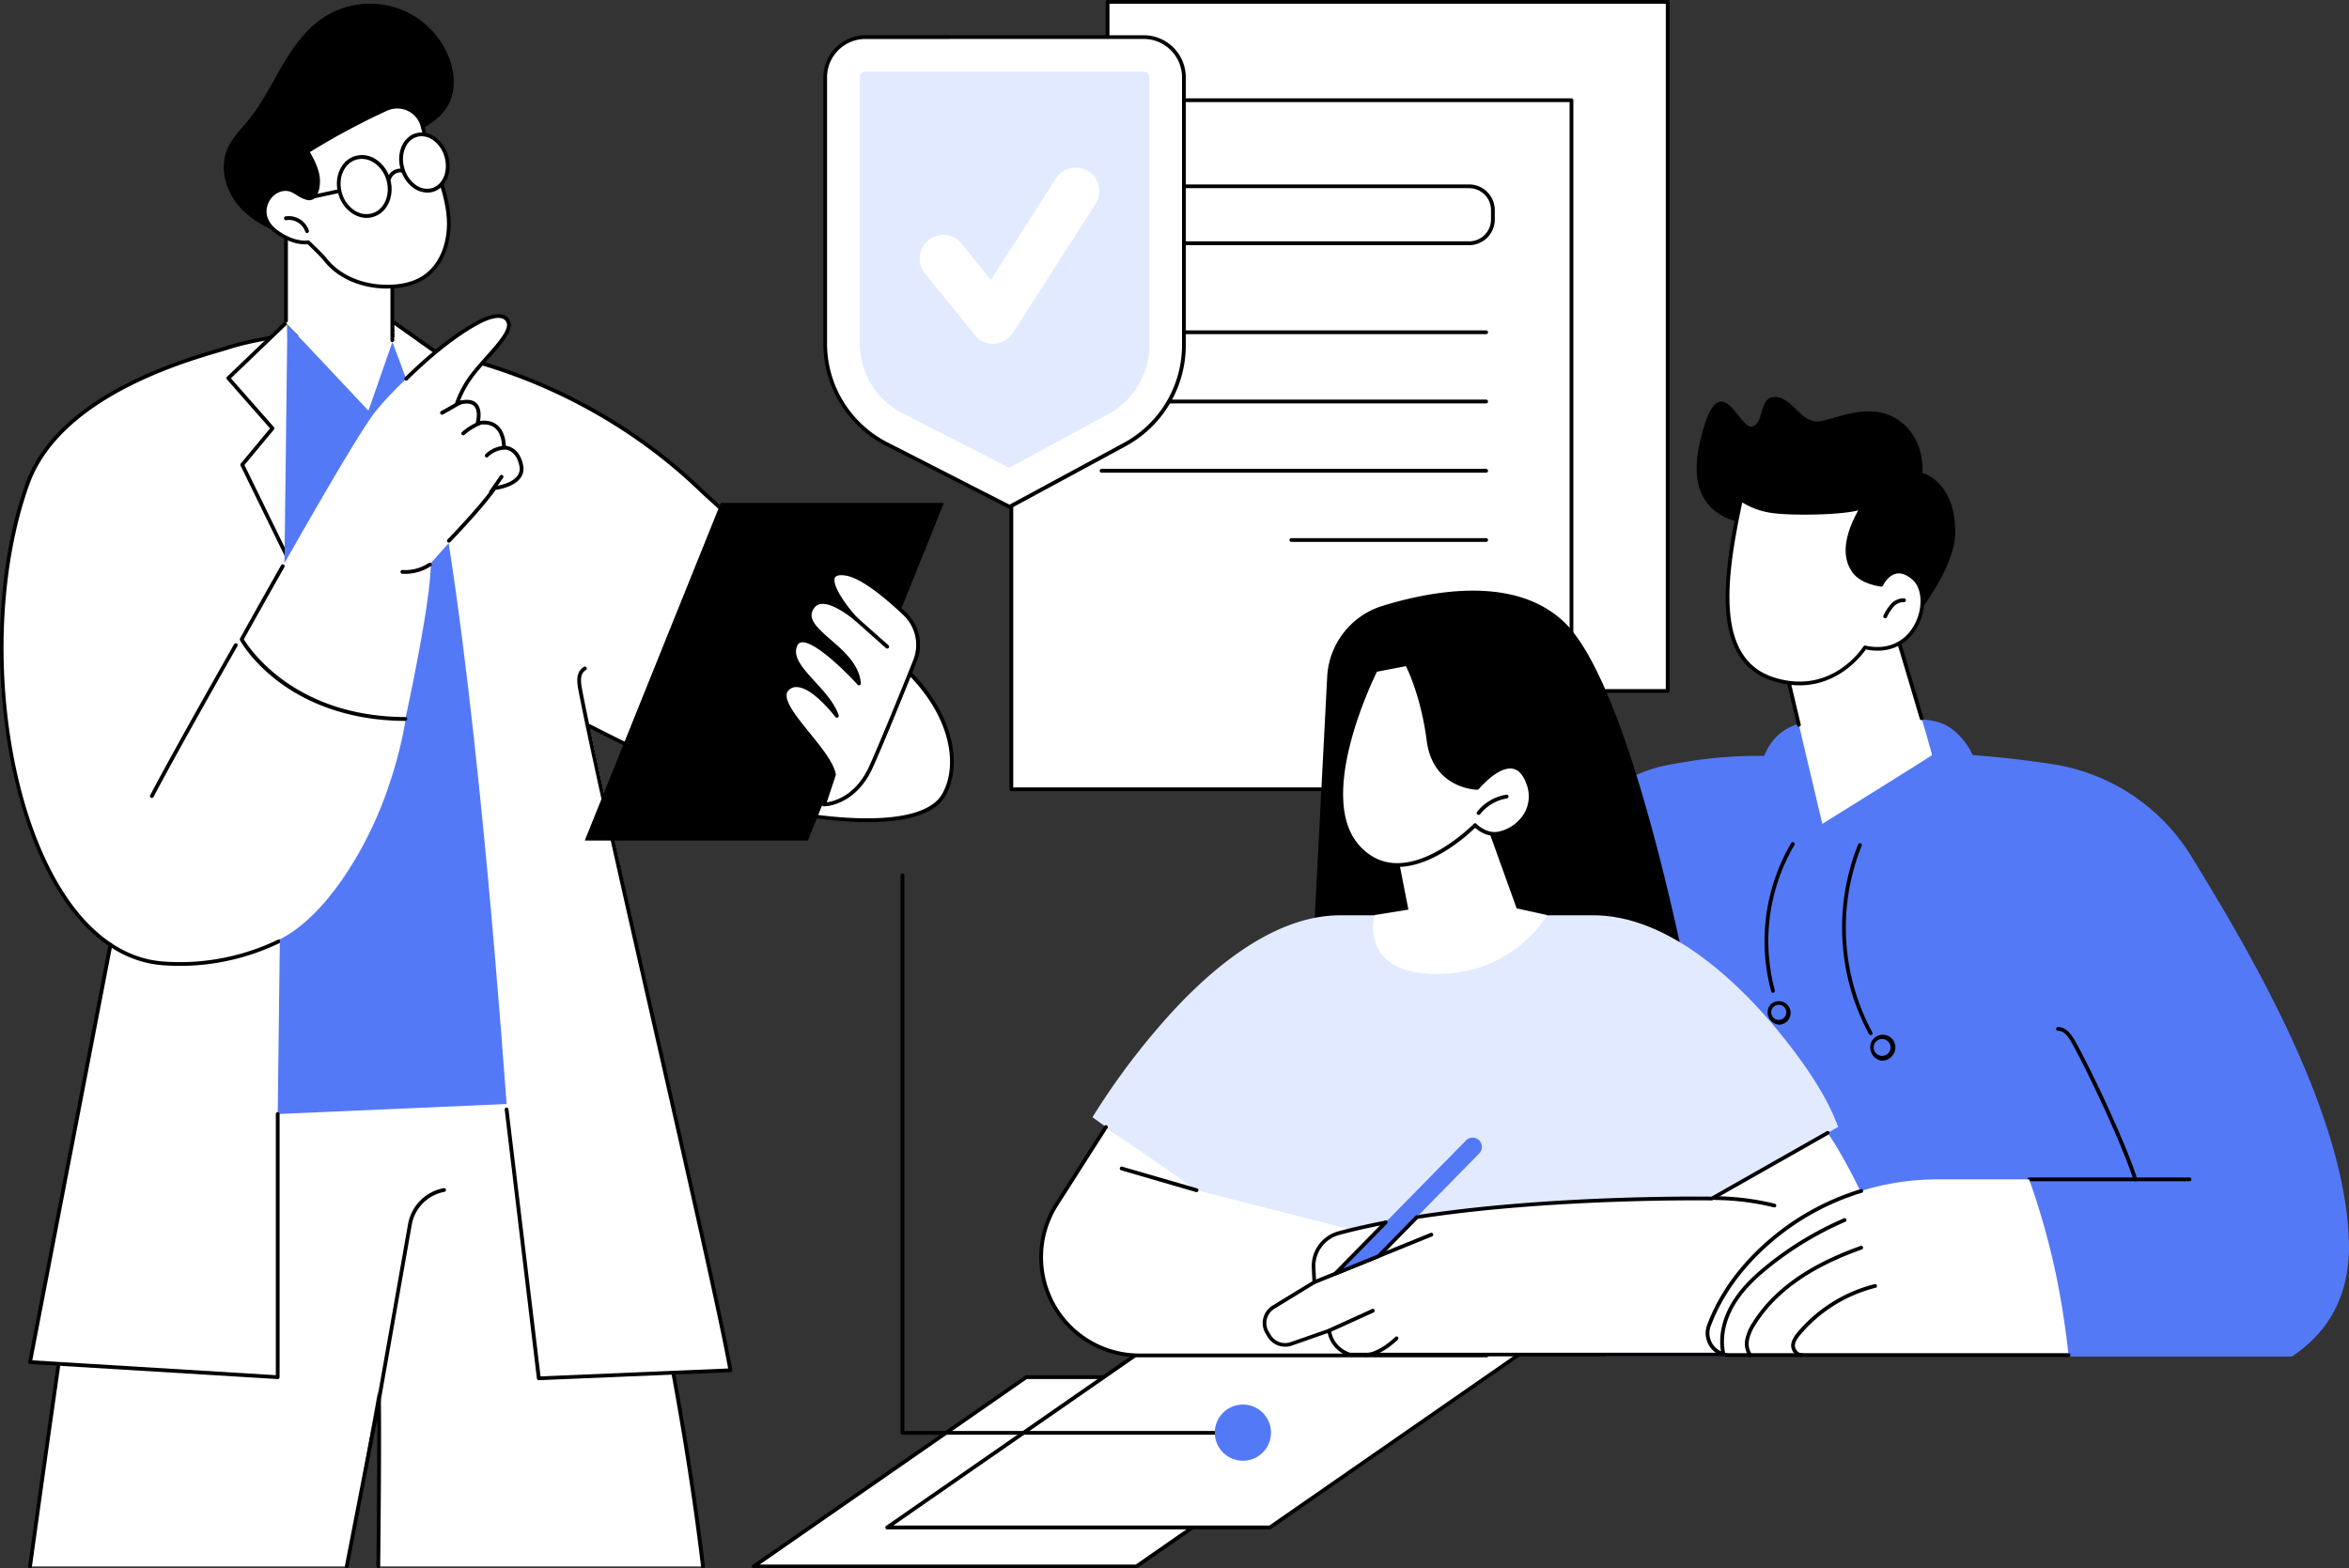 <svg xmlns="http://www.w3.org/2000/svg" viewBox="0 0 1246.02 832"><rect x="0" y="0" width="1246.02" height="832" fill="#333333" stroke="none"/><g id="b0e70bfe-124f-4e8b-968b-066825eef35d" data-name="Layer 2"><g id="f2a7cd24-b22e-428e-90fa-57a0b8e3ccc5" data-name="Illustration"><g id="a693ee69-65eb-425a-8feb-68a9c58ef272" data-name="Selling insurance"><rect x="587.51" y="1" width="297.11" height="365.56" transform="translate(1472.13 367.56) rotate(180)" style="fill:#fff"></rect><path d="M884.62,367.56H587.51a1,1,0,0,1-1-1V1a1,1,0,0,1,1-1H884.62a1,1,0,0,1,1,1V366.56A1,1,0,0,1,884.62,367.56Zm-296.11-2H883.62V2H588.51Z"></path><rect x="536.47" y="53.17" width="297.11" height="365.56" transform="translate(1370.04 471.9) rotate(180)" style="fill:#fff"></rect><path d="M833.58,419.73H536.47a1,1,0,0,1-1-1V53.17a1,1,0,0,1,1-1H833.58a1,1,0,0,1,1,1V418.73A1,1,0,0,1,833.58,419.73Zm-296.11-2H832.58V54.17H537.47Z"></path><path d="M779.29,130.06H596.91a13.62,13.62,0,0,1-13.61-13.6v-5a13.63,13.63,0,0,1,13.61-13.61H779.29a13.63,13.63,0,0,1,13.61,13.61v5A13.62,13.62,0,0,1,779.29,130.06ZM596.91,99.83a11.63,11.63,0,0,0-11.61,11.61v5a11.62,11.62,0,0,0,11.61,11.6H779.29a11.62,11.62,0,0,0,11.61-11.6v-5a11.63,11.63,0,0,0-11.61-11.61Z"></path><path d="M788.33,177.27h-204a1,1,0,0,1,0-2h204a1,1,0,0,1,0,2Z"></path><path d="M788.33,214h-204a1,1,0,0,1,0-2h204a1,1,0,0,1,0,2Z"></path><path d="M788.33,250.75h-204a1,1,0,0,1,0-2h204a1,1,0,0,1,0,2Z"></path><path d="M788.33,287.48H685a1,1,0,0,1,0-2H788.33a1,1,0,0,1,0,2Z"></path><path d="M606.69,19.69H459A21.33,21.33,0,0,0,437.71,41V182.16a60.06,60.06,0,0,0,32.71,53.46l65.06,33.25,61-33A60,60,0,0,0,628,183.09V41A21.32,21.32,0,0,0,606.69,19.69Z" style="fill:#fff"></path><path d="M535.47,269.87a1,1,0,0,1-.45-.11l-65-33.25a60.78,60.78,0,0,1-33.26-54.35V41A22.36,22.36,0,0,1,459,18.69H606.69A22.35,22.35,0,0,1,629,41V183.09a61,61,0,0,1-32,53.7l-61,33A1,1,0,0,1,535.47,269.87ZM459,20.69A20.35,20.35,0,0,0,438.71,41V182.16a58.8,58.8,0,0,0,32.17,52.57l64.58,33L596,235a59,59,0,0,0,31-51.94V41a20.35,20.35,0,0,0-20.32-20.33Z"></path><path d="M478.77,219.28a41.5,41.5,0,0,1-22.71-37.12V41a3,3,0,0,1,3-3H606.69a3,3,0,0,1,3,3V183.09a41.65,41.65,0,0,1-21.88,36.68l-52.55,28.37Z" style="fill:#e2eaff"></path><path d="M527.93,182.32l-.46,0a12.49,12.49,0,0,1-10.41-4.63L490.64,145a12.5,12.5,0,1,1,19.46-15.7l15.52,19.22L559.83,95.2a12.5,12.5,0,1,1,21,13.5l-43.57,67.92A12.51,12.51,0,0,1,527.93,182.32Z" style="fill:#fff"></path><path d="M15.93,831C38.76,667.28,73,426.09,93.26,375.58l110.32,80.85s78.89,40.69,136.54,189.15C353.19,702.86,365.3,767.25,372.94,831H200.58V737.77L183.91,831Z" style="fill:#fff"></path><path d="M15.93,832h-.14a1,1,0,0,1-.85-1.13c29.16-209.09,58.71-409,77.4-455.66a1,1,0,0,1,.65-.58,1,1,0,0,1,.87.15l110.26,80.81c1.35.73,20.93,11.42,46.84,39.07,24.63,26.28,60.26,73.73,90.09,150.57a.57.57,0,0,1,0,.14c14.62,64.09,26,128.24,32.84,185.52a1,1,0,0,1-2,.24c-6.85-57.19-18.18-121.24-32.78-185.24-29.69-76.43-65.09-123.63-89.57-149.76-26.52-28.32-46.27-38.7-46.47-38.8l-.13-.08L93.72,377.15C72.47,432.8,35,701.51,16.92,831.14A1,1,0,0,1,15.93,832Z"></path><path d="M183.91,832l-.19,0a1,1,0,0,1-.79-1.17l17.14-88.28a1,1,0,0,1,1.07-.8,1,1,0,0,1,.91,1c.24,22-.08,60.08-.38,88.18a1,1,0,0,1-1,1h0a1,1,0,0,1-1-1c.26-24.18.53-55.77.45-78.1l-15.23,78.42A1,1,0,0,1,183.91,832Z"></path><path d="M200.58,746.13l-.18,0a1,1,0,0,1-.81-1.16l16.9-95.77a23.57,23.57,0,0,1,18.79-18.85,1,1,0,1,1,.41,1.95,21.62,21.62,0,0,0-17.24,17.26L201.56,745.3A1,1,0,0,1,200.58,746.13Z"></path><path d="M312.55,385.12S387.27,423.63,413,429.69c13.82,3.25,75.53,14,87.76-8.32,12-21.94-1.29-63.1-53.36-89.16-12.81-22.54-45.58-43.6-77.15-73.59-36.26-34.45-84.91-61.06-139.3-72-8-1.6-16.16-8.24-24.36-9.14-49.4-5.44-85.31,6.79-85.31,6.79C108,188.69,32.5,206.33,14.5,256.93-14.19,337.61,4,464.85,58.58,501.22,56.22,517,15.93,722.59,15.93,722.59l131.38,8V591c15.4,2.06,104.2-68.75,121.4-5.31.87,13.42,17.09,145.54,17.09,145.54L387.43,727Z" style="fill:#fff"></path><path d="M95.49,512.41c-3,0-6.15-.11-9.34-.36-20.46-1.59-39-14.35-53.66-36.9C15.87,449.55,4.76,412.57,1.2,371S2,289,13.56,256.6c16.51-46.41,81.06-65.44,102.27-71.7,2.21-.65,4-1.17,5.17-1.57.35-.12,36.68-12.23,85.74-6.83,4.58.5,9.12,2.71,13.52,4.85,3.79,1.85,7.37,3.59,10.92,4.3C283.32,196.12,333,221.78,371,257.9c11.12,10.56,22.19,19.85,32.9,28.84,19.23,16.13,35.85,30.07,44.28,44.71,38.61,19.41,51.17,44,55.23,57,3.88,12.43,3.28,24.29-1.71,33.41-14,25.6-88.13,9-88.87,8.81-25.59-6-100-44.27-100.72-44.66a1,1,0,0,1,.91-1.77c.75.38,74.91,38.53,100.27,44.48,18.93,4.46,75.5,12.57,86.66-7.82,4.72-8.64,5.27-19.95,1.55-31.86-6.76-21.59-26.62-42-54.49-55.92a1,1,0,0,1-.42-.4c-8.2-14.43-24.78-28.34-44-44.44-10.74-9-21.83-18.32-33-28.92-37.75-35.87-87-61.34-138.81-71.73-3.81-.77-7.67-2.65-11.41-4.47-4.24-2.07-8.62-4.2-12.86-4.67-48.62-5.34-84.52,6.63-84.88,6.75-1.26.41-3,.93-5.25,1.59-21,6.18-84.78,25-100.94,70.45C-8.37,324.23,0,421.48,34.17,474.06c14.29,22,32.32,34.46,52.14,36,44.58,3.46,74.54-19.33,74.84-19.56a1,1,0,0,1,1.4.17,1,1,0,0,1-.17,1.41C162.09,492.29,135.66,512.41,95.49,512.41Z"></path><polygon points="310.26 445.86 428.51 445.86 500.61 266.89 382.36 266.89 310.26 445.86"></polygon><path d="M442.37,410.9l-5.29,15.86s16-.11,24.91-19.88c5.94-13.14,16.73-39.8,23.31-56.22a22.87,22.87,0,0,0-5.48-25.13c-9.29-8.8-22.4-19.81-31.13-21.21-14.78-2.37-3.1,14.89,5.24,23.95,0,0-16.87-14.72-22.86-6.37-9,12.5,23,21.07,24.52,40.62,0,0-28.9-31.94-33.75-20.23-4.69,11.31,17.18,22.84,22,37.44,0,0-17.16-23-26.17-14.3C409.31,373.47,439.76,397,442.37,410.9Z" style="fill:#fff"></path><path d="M437.08,427.76a1,1,0,0,1-.81-.41,1,1,0,0,1-.14-.91l5.21-15.6c-1.22-5.73-7.39-13.34-13.36-20.7-8.44-10.4-16.41-20.23-11-25.43a7.73,7.73,0,0,1,6.24-2.2c5.3.43,11.22,5.38,15.49,9.77a104.1,104.1,0,0,0-7.81-9.21c-6.64-7.26-12.91-14.12-10-21.17a4.8,4.8,0,0,1,3.69-3.11c7.69-1.34,23.33,14.17,29.42,20.58-2-7.5-8.73-13.33-14.72-18.54-7.3-6.36-14.2-12.35-9.06-19.52a6.94,6.94,0,0,1,5-2.92c4-.46,8.88,1.87,12.74,4.29-4.17-5.5-9-13.24-6.85-17.25,1.1-2,3.69-2.74,7.7-2.1,8.94,1.43,22.15,12.47,31.66,21.47A23.75,23.75,0,0,1,486.23,351c-6.12,15.27-17.28,42.88-23.33,56.26-9.11,20.13-25.14,20.46-25.82,20.47Zm-14.61-63.28a5.7,5.7,0,0,0-4.1,1.67c-4.09,3.93,3.67,13.49,11.16,22.73,6.22,7.66,12.65,15.59,13.82,21.84a1.05,1.05,0,0,1,0,.5l-4.81,14.42c4-.54,15.45-3.46,22.56-19.18,6-13.34,17.19-40.92,23.3-56.17a21.78,21.78,0,0,0-5.23-24c-9.31-8.81-22.17-19.59-30.61-20.94-2.11-.34-4.81-.43-5.62,1.07-1.79,3.33,4.57,13.4,11.75,21.21a1,1,0,0,1-1.39,1.43c-.11-.09-10.93-9.44-17.78-8.64a4.9,4.9,0,0,0-3.61,2.1c-3.88,5.41.79,9.92,8.74,16.84,7.12,6.19,15.18,13.2,16,23.12a1,1,0,0,1-1.74.75c-6-6.64-23.09-23.59-29.9-22.43a2.81,2.81,0,0,0-2.19,1.91c-2.43,5.87,3.16,12,9.63,19.05,5,5.51,10.26,11.22,12.41,17.69a1,1,0,0,1-.49,1.21,1,1,0,0,1-1.26-.29c-.12-.15-11.41-15.12-20-15.83Z"></path><path d="M470.62,344.08a1,1,0,0,1-.66-.25L453.26,329a1,1,0,1,1,1.33-1.49l16.7,14.81a1,1,0,0,1,.08,1.41A1,1,0,0,1,470.62,344.08Z"></path><path d="M285.8,732.23a1,1,0,0,1-1-.88L267.72,588.7a1,1,0,1,1,2-.23l17,141.72L386.25,726c-4.81-26.7-22.8-105.87-40.21-182.47-16.67-73.36-33.91-149.22-39.32-177.94-1.18-6.24-.31-9.66,3-11.81a1,1,0,0,1,1.09,1.68c-2.18,1.41-3.3,3.54-2.13,9.76,5.41,28.68,22.64,104.52,39.31,177.87,17.66,77.73,35.93,158.1,40.43,183.69a1,1,0,0,1-.95,1.17l-101.63,4.26Z"></path><g style="opacity:0.6"><polygon points="310.26 445.86 428.51 445.86 500.61 266.89 382.36 266.89 310.26 445.86"></polygon><path d="M442.37,410.9l-5.29,15.86s16-.11,24.91-19.88c5.94-13.14,16.73-39.8,23.31-56.22a22.87,22.87,0,0,0-5.48-25.13c-9.29-8.8-22.4-19.81-31.13-21.21-14.78-2.37-3.1,14.89,5.24,23.95,0,0-16.87-14.72-22.86-6.37-9,12.5,23,21.07,24.52,40.62,0,0-28.9-31.94-33.75-20.23-4.69,11.31,17.18,22.84,22,37.44,0,0-17.16-23-26.17-14.3C409.31,373.47,439.76,397,442.37,410.9Z" style="fill:#fff"></path><path d="M437.08,427.76a1,1,0,0,1-.81-.41,1,1,0,0,1-.14-.91l5.21-15.6c-1.22-5.73-7.39-13.34-13.36-20.7-8.44-10.4-16.41-20.23-11-25.43a7.73,7.73,0,0,1,6.24-2.2c5.3.43,11.22,5.38,15.49,9.77a104.1,104.1,0,0,0-7.81-9.21c-6.64-7.26-12.91-14.12-10-21.17a4.8,4.8,0,0,1,3.69-3.11c7.69-1.34,23.33,14.17,29.42,20.58-2-7.5-8.73-13.33-14.72-18.54-7.3-6.36-14.2-12.35-9.06-19.52a6.94,6.94,0,0,1,5-2.92c4-.46,8.88,1.87,12.74,4.29-4.17-5.5-9-13.24-6.85-17.25,1.1-2,3.69-2.74,7.7-2.1,8.94,1.43,22.15,12.47,31.66,21.47A23.75,23.75,0,0,1,486.23,351c-6.12,15.27-17.28,42.88-23.33,56.26-9.11,20.13-25.14,20.46-25.82,20.47Zm-14.61-63.28a5.7,5.7,0,0,0-4.1,1.67c-4.09,3.93,3.67,13.49,11.16,22.73,6.22,7.66,12.65,15.59,13.82,21.84a1.05,1.05,0,0,1,0,.5l-4.81,14.42c4-.54,15.45-3.46,22.56-19.18,6-13.34,17.19-40.92,23.3-56.17a21.78,21.78,0,0,0-5.23-24c-9.31-8.81-22.17-19.59-30.61-20.94-2.11-.34-4.81-.43-5.62,1.07-1.79,3.33,4.57,13.4,11.75,21.21a1,1,0,0,1-1.39,1.43c-.11-.09-10.93-9.44-17.78-8.64a4.9,4.9,0,0,0-3.61,2.1c-3.88,5.41.79,9.92,8.74,16.84,7.12,6.19,15.18,13.2,16,23.12a1,1,0,0,1-1.74.75c-6-6.64-23.09-23.59-29.9-22.43a2.81,2.81,0,0,0-2.19,1.91c-2.43,5.87,3.16,12,9.63,19.05,5,5.51,10.26,11.22,12.41,17.69a1,1,0,0,1-.49,1.21,1,1,0,0,1-1.26-.29c-.12-.15-11.41-15.12-20-15.83Z"></path><path d="M470.62,344.08a1,1,0,0,1-.66-.25L453.26,329a1,1,0,1,1,1.33-1.49l16.7,14.81a1,1,0,0,1,.08,1.41A1,1,0,0,1,470.62,344.08Z"></path></g><polygon points="152.33 171.56 121.1 200.65 144.56 227.27 128.5 246.58 154.8 300.41 152.33 171.56" style="fill:#fff"></polygon><path d="M154.81,301.41a1,1,0,0,1-.9-.56L127.6,247a1,1,0,0,1,.13-1.08l15.51-18.65-22.89-26a1,1,0,0,1,.06-1.39L151,170.58A1,1,0,0,1,152.4,172l-29.91,28.69,22.82,25.9a1,1,0,0,1,0,1.3l-15.65,18.81,26,53.25a1,1,0,0,1-.46,1.34A1,1,0,0,1,154.81,301.41Z"></path><polygon points="209.18 172.12 250.91 199.36 232.4 229.64 251.55 245.88 225.47 304.1 209.18 181.25 209.18 172.12" style="fill:#fff"></polygon><path d="M226.52,301.41a1,1,0,0,1-.42-.09,1,1,0,0,1-.49-1.33l24.71-53.84L231.75,230.4a1,1,0,0,1-.26-1.17l14-31L208.6,172a1,1,0,0,1,1.16-1.63L247.36,197a1,1,0,0,1,.34,1.23l-14.08,31.11,18.58,15.75a1,1,0,0,1,.26,1.18l-25,54.54A1,1,0,0,1,226.52,301.41Z"></path><path d="M147.31,591l5.13-418.88,43,45.75,12.69-36.36s20.49,51.66,26.36,85.38c20.28,116.5,33.22,306.72,34.24,318.8Z" style="fill:#5479f7"></path><path d="M80.57,433.61l52.13-102.5,82.65,48.7s-1.72,17.07-11.14,42.83c-10.47,28.64-31.61,63.79-56.25,75.93Z" style="fill:#fff"></path><path d="M80.57,423.34a.93.93,0,0,1-.46-.12,1,1,0,0,1-.43-1.35c13.14-25.09,44.19-79.56,44.51-80.1a1,1,0,1,1,1.73,1c-.31.55-31.34,55-44.46,80A1,1,0,0,1,80.57,423.34Z"></path><path d="M215,381.45s13.63-61.78,13.49-82.68c0,0,26.76-29.53,33.88-39.83,0,0,16.1-1.76,14.15-11.86s-9.21-9.66-9.21-9.66.79-15.71-14-12.92c0,0,4.43-15.31-10.94-10.42a54.62,54.62,0,0,1,9.14-16.37c8-10,20.33-20.92,18.18-26.79-1.38-3.76-6.52-5.24-17.69,1.06-17.38,9.8-41.8,32.75-52.66,46.11C186.79,233.56,128.2,339.2,128.2,339.2S150.88,381.19,215,381.45Z" style="fill:#fff"></path><path d="M238.12,287.89a1,1,0,0,1-.72-1.69c.17-.18,17.15-17.71,24.14-27.83a1,1,0,0,1,.71-.42c.09,0,8.88-1,12.19-5.52a6.25,6.25,0,0,0,1.08-5.16c-1.76-9.14-8.09-8.85-8.15-8.86a.94.94,0,0,1-.77-.28,1,1,0,0,1-.29-.76c0-.07.27-6.77-3.65-10.19-2.15-1.87-5.23-2.44-9.14-1.7a1,1,0,0,1-1.15-1.26c0-.06,1.75-6.21-1-8.86-1.59-1.55-4.52-1.66-8.7-.33a1,1,0,0,1-1-.24,1,1,0,0,1-.26-1,55.23,55.23,0,0,1,9.32-16.71c2.07-2.58,4.45-5.25,6.75-7.83,6.23-7,12.67-14.19,11.27-18a3.6,3.6,0,0,0-2.23-2.24c-2-.73-6.05-.67-14,3.83C241.6,179,229,189,216.17,201.64a1,1,0,0,1-1.42,0,1,1,0,0,1,0-1.41c13-12.8,25.7-22.87,36.77-29.11,6.94-3.91,12.22-5.25,15.7-4a5.61,5.61,0,0,1,3.42,3.44c1.81,4.91-4.43,11.91-11.65,20-2.29,2.56-4.65,5.21-6.69,7.76A56.41,56.41,0,0,0,244,212.59c4-.93,6.93-.49,8.8,1.34,2.62,2.55,2.25,7,1.84,9.36,3.87-.45,7,.35,9.35,2.39,3.71,3.24,4.26,8.6,4.33,10.81,2.27.3,7.55,1.94,9.18,10.4a8.29,8.29,0,0,1-1.44,6.73c-3.4,4.61-11.13,6-13.12,6.26-7.23,10.29-23.92,27.53-24.09,27.71A1,1,0,0,1,238.12,287.89Z"></path><path d="M215,382.45h0c-33.4-.13-55.44-11.73-68.05-21.43-13.69-10.54-19.39-20.91-19.62-21.35a1,1,0,0,1,0-1c.1-.17,9.7-17.48,21.78-38.79a1,1,0,0,1,1.37-.38,1,1,0,0,1,.37,1.36c-10.93,19.3-19.84,35.31-21.49,38.29,2.74,4.56,26.55,41,85.65,41.26a1,1,0,0,1,0,2Z"></path><path d="M215,304.43c-.54,0-1.08,0-1.62-.05a1,1,0,0,1,.13-2,22.43,22.43,0,0,0,13.92-3.71,1,1,0,0,1,1.39.27,1,1,0,0,1-.28,1.39A24.46,24.46,0,0,1,215,304.43Z"></path><path d="M260.48,261.94a1,1,0,0,1-.82-1.57l5.55-8a1,1,0,0,1,1.65,1.14l-5.56,8A1,1,0,0,1,260.48,261.94Z"></path><path d="M258.16,242.71a1,1,0,0,1-.71-.3,1,1,0,0,1,0-1.41,15.71,15.71,0,0,1,10.06-4.51,1,1,0,0,1,1.05.94,1,1,0,0,1-.94,1.06,13.7,13.7,0,0,0-8.75,3.92A1,1,0,0,1,258.16,242.71Z"></path><path d="M245.72,230.94a1,1,0,0,1-.66-1.75,31.69,31.69,0,0,1,8.89-5.52,1,1,0,0,1,1.31.55,1,1,0,0,1-.55,1.3,29.89,29.89,0,0,0-8.33,5.17A1,1,0,0,1,245.72,230.94Z"></path><path d="M234.47,220a1,1,0,0,1-.87-.51,1,1,0,0,1,.37-1.36l9.74-5.54a1,1,0,0,1,1,1.74L235,219.9A1,1,0,0,1,234.47,220Z"></path><path d="M147.31,731.61h-.06l-131.38-8a1,1,0,0,1-.92-1.18L57.6,501a1,1,0,0,1,2,.38L17.13,721.67l129.18,7.88V591a1,1,0,0,1,2,0V730.61a1,1,0,0,1-.31.73A1,1,0,0,1,147.31,731.61Z"></path><path d="M151.71,123.49V171.3l43.45,45.29,13-36.1v-35S166.66,120.39,151.71,123.49Z" style="fill:#fff"></path><path d="M208.11,181.49a1,1,0,0,1-1-1V146c-4.58-2.72-40.26-23.55-54.4-21.69v45.88a1,1,0,0,1-2,0V123.49a1,1,0,0,1,.8-1c15.16-3.13,55.41,21.07,57.12,22.1a1,1,0,0,1,.48.85v35A1,1,0,0,1,208.11,181.49Z"></path><path d="M126.34,108.89c-6.85-8.22-9.93-20.14-5.69-30,2.51-5.82,7.21-10.34,11.2-15.25,7.06-8.69,12.05-18.84,17.7-28.52S161.78,16,171,9.71a45,45,0,0,1,66.82,20c3.55,8.54,4.25,18.81-.49,26.75-5.32,8.9-15.87,12.86-24.72,18.27C200.47,82.14,190.91,92.93,181,103a153.64,153.64,0,0,1-15.46,14.07,78.86,78.86,0,0,1-8.82,5.91c-3.81,2.18-5.3,1.68-9.39.09C139.39,120,131.83,115.48,126.34,108.89Z"></path><path d="M168.61,94.42c-.57-5.06-3.11-9.65-5.59-14.09A382.37,382.37,0,0,1,204.8,57.85a13.89,13.89,0,0,1,19.37,9.32,143.92,143.92,0,0,0,5.12,16.47c3.91,10.78,8.19,21.67,8.72,33.12S234.54,140.6,225,147c-5.49,3.68-12.26,5-18.87,5.11-12.72.18-26-4.47-33.8-14.56-1.63-2.13-8.86-9-8.86-9S156.27,130,146.72,123c-6-4.34-8.21-10.65-4.66-17a11.35,11.35,0,0,1,7.08-5.42c6.17-1.58,8.59,3.18,13.75,4.46S169,98.08,168.61,94.42Z" style="fill:#fff"></path><path d="M205.39,153.08c-14,0-26.61-5.56-33.83-15-1.37-1.78-6.95-7.14-8.41-8.53-1.9.2-8.59.35-17-5.77-6.66-4.84-8.55-11.84-4.94-18.28a12.33,12.33,0,0,1,7.7-5.9c4.27-1.09,7,.58,9.54,2.2a16.43,16.43,0,0,0,4.71,2.26,2.42,2.42,0,0,0,2.37-.5c1.94-1.69,2.4-6.42,2.1-9.08-.55-4.93-3.16-9.6-5.47-13.71a1,1,0,0,1,.35-1.34,385.19,385.19,0,0,1,41.89-22.54,15,15,0,0,1,12.92.16,14.6,14.6,0,0,1,7.84,9.84,141.7,141.7,0,0,0,5.09,16.36l.91,2.5c3.63,9.93,7.37,20.2,7.86,30.92.48,10.36-2.8,24-13.42,31.08-5.06,3.39-11.59,5.16-19.41,5.28Zm-41.9-25.54a1,1,0,0,1,.69.28c.3.28,7.3,6.93,9,9.09,7,9.07,19.33,14.36,33,14.17,7.43-.11,13.59-1.77,18.33-4.94,9.93-6.65,13-19.51,12.54-29.33-.48-10.41-4.17-20.53-7.75-30.32l-.91-2.5a146,146,0,0,1-5.16-16.6,12.56,12.56,0,0,0-6.78-8.49,13,13,0,0,0-11.19-.14,381.67,381.67,0,0,0-40.86,21.92c2.27,4.07,4.68,8.64,5.24,13.63h0c.33,3-.13,8.49-2.77,10.81a4.47,4.47,0,0,1-4.18.93,18.06,18.06,0,0,1-5.28-2.51c-2.43-1.52-4.54-2.83-8-2a10.38,10.38,0,0,0-6.46,5c-3.12,5.56-1.48,11.43,4.38,15.68,9,6.56,15.93,5.36,16,5.35Z"></path><path d="M162.93,123.64a1,1,0,0,1-1-.71,9.17,9.17,0,0,0-10.08-6.14,1,1,0,0,1-.37-2,11.24,11.24,0,0,1,12.36,7.53,1,1,0,0,1-.67,1.24A.93.93,0,0,1,162.93,123.64Z"></path><path d="M194.48,115.6a13.84,13.84,0,0,1-7.63-2.4A18.37,18.37,0,0,1,179.52,103c-2.65-8.9,1.34-18,8.89-20.22a13.23,13.23,0,0,1,11.17,1.88,18.41,18.41,0,0,1,7.33,10.17h0c2.65,8.9-1.34,18-8.89,20.22A12.24,12.24,0,0,1,194.48,115.6Zm-2.54-31.3a10.29,10.29,0,0,0-3,.43c-6.49,1.93-9.88,9.89-7.54,17.73a16.37,16.37,0,0,0,6.51,9.07,11.3,11.3,0,0,0,9.5,1.64c6.49-1.94,9.87-9.9,7.54-17.74a16.37,16.37,0,0,0-6.52-9.07A11.89,11.89,0,0,0,191.94,84.3Z"></path><path d="M236.7,82.77c2.38,8-.86,16.07-7.26,18s-13.52-3-15.91-11.08.86-16.07,7.26-18S234.31,74.74,236.7,82.77Z" style="fill:#fff"></path><path d="M226.62,102.16a12.6,12.6,0,0,1-7.21-2.4,18.18,18.18,0,0,1-6.84-9.8c-2.54-8.54,1-17.17,7.93-19.23a11.91,11.91,0,0,1,10.32,2,18.18,18.18,0,0,1,6.84,9.8h0c2.54,8.54-1,17.17-7.94,19.23A10.92,10.92,0,0,1,226.62,102.16Zm-3-29.88a8.75,8.75,0,0,0-2.53.37c-5.85,1.74-8.81,9.25-6.58,16.74a16.22,16.22,0,0,0,6.06,8.73,9.94,9.94,0,0,0,8.6,1.67c5.86-1.74,8.82-9.25,6.59-16.74h0a16.24,16.24,0,0,0-6.07-8.73A10.61,10.61,0,0,0,223.6,72.28Z"></path><path d="M206.44,95.73a.87.87,0,0,1-.28,0,1,1,0,0,1-.68-1.24,7.28,7.28,0,0,1,8.16-4.94,1,1,0,0,1,.79,1.18,1,1,0,0,1-1.18.78A5.3,5.3,0,0,0,207.4,95,1,1,0,0,1,206.44,95.73Z"></path><path d="M163.81,105.87a1,1,0,0,1-.21-2l15.88-3.46a1,1,0,1,1,.42,1.95L164,105.84A.78.78,0,0,1,163.81,105.87Z"></path><polygon points="602.79 831 399.81 831 544.35 730.61 747.33 730.61 602.79 831" style="fill:#fff"></polygon><path d="M602.79,832h-203a1,1,0,0,1-.57-1.82L543.78,729.79a.94.94,0,0,1,.57-.18h203a1,1,0,0,1,1,.7,1,1,0,0,1-.39,1.12L603.37,831.82A1,1,0,0,1,602.79,832ZM403,830H602.48l141.66-98.39H544.66Z"></path><polygon points="673.61 810.33 470.62 810.33 615.16 709.95 818.14 709.95 673.61 810.33" style="fill:#fff"></polygon><path d="M673.61,811.33h-203a1,1,0,0,1-.95-.7,1,1,0,0,1,.38-1.12L614.59,709.12a1,1,0,0,1,.57-.17h203a1,1,0,0,1,.57,1.82L674.18,811.16A1.06,1.06,0,0,1,673.61,811.33Zm-199.8-2H673.29L815,711H615.47Z"></path><path d="M1215.69,719.67c18.89-12.5,31.45-32.09,30.25-62.38-2.73-68.89-53.84-154.51-83.35-202.66a105.24,105.24,0,0,0-73.27-49.15c-8.75-1.37-20.37-2.76-20.37-2.76-9.73-1.13-17.64-1.78-22.57-2.14a36.81,36.81,0,0,0-9.66-12.78c-9.85-8.21-18.63-6-61.76-6.92a59.58,59.58,0,0,0-17,2c-4.73,1.28-9.69,2.68-14.42,6.84a28.39,28.39,0,0,0-7.7,11.29,233.88,233.88,0,0,0-41.13,3.08c-8.17,1.34-14.67,2.34-21.71,5a83,83,0,0,0-37.33,28.22c-48.78,65.91-85.28,174.49-85.28,174.49l102,107.83Z" style="fill:#5479f7"></path><path d="M1161.43,626.67h-85.11a1,1,0,0,1,0-2h85.11a1,1,0,0,1,0,2Z"></path><path d="M1132.66,626.67a1,1,0,0,1-1-.72c-4.9-16.34-24.39-58.1-32.92-73.08-1.5-2.65-3.88-6.16-7.09-6a1,1,0,0,1-1-1,1,1,0,0,1,1-1c4.29-.13,7.14,4,8.9,7.06,8.57,15,28.16,57,33.1,73.5a1,1,0,0,1-.67,1.24A1,1,0,0,1,1132.66,626.67Z"></path><path d="M992.3,549.14a1,1,0,0,1-.88-.52A118.8,118.8,0,0,1,985.63,448a1,1,0,1,1,1.85.75,116.75,116.75,0,0,0,5.7,98.92,1,1,0,0,1-.88,1.48Z"></path><path d="M998.55,562.7a7.34,7.34,0,0,1-.81-.05,7.15,7.15,0,0,1-4.6-10.78,1.29,1.29,0,0,0,.46-.57,6.71,6.71,0,1,1,10.21,8.71A6.84,6.84,0,0,1,998.55,562.7Zm-3.67-9.89a1,1,0,0,1-.12.23,4.47,4.47,0,1,0,.33-.4A1.73,1.73,0,0,1,994.88,552.81Z"></path><path d="M940.52,526.68a1,1,0,0,1-1-.73,102.83,102.83,0,0,1,10.57-78.62,1,1,0,1,1,1.72,1,100.75,100.75,0,0,0-10.36,77.06,1,1,0,0,1-.7,1.23Z"></path><path d="M943.77,543.59h-.3a6.62,6.62,0,0,1-5.16-9.48,1,1,0,0,1,.41-.39,1,1,0,0,1,.23-.53,6.24,6.24,0,1,1,4.82,10.41Zm-3.6-8.88a.89.89,0,0,1-.12.38,4,4,0,1,0,.43-.62A.9.9,0,0,1,940.17,534.71Z"></path><path d="M940.76,278s-50.26,6.92-39.18-42.8c10-44.71,20.75-7.79,27.45-8.86,7.21-1.16,3.55-15.91,12.62-15.74s13.8,13.91,22.88,13,28.51-11.84,44,.37c13,10.21,11.2,27,11.2,27s17.31,4,17.46,31.31-43.49,71.6-43.49,71.6Z"></path><path d="M946.1,350.27l20.55,86.8s57.73-35.91,58.15-36.47-22.34-76.05-22.34-76.05S993.63,302.73,946.1,350.27Z" style="fill:#fff"></path><path d="M954.22,385.54a1,1,0,0,1-1-.77l-8.11-34.27a1,1,0,0,1,.27-.94c28.17-28.18,43.1-32.27,50.67-30.72,5.55,1.12,7.24,5.16,7.31,5.34.14.42,10.36,34.32,16.9,56.6a1,1,0,0,1-1.92.56c-6.54-22.27-16.76-56.16-16.86-56.5,0,0-1.39-3.17-5.9-4.06-7.06-1.39-21.18,2.68-48.39,29.8l8,33.73a1,1,0,0,1-.74,1.2Z"></path><path d="M989.3,343.45s-16.66,27-48.52,16.88-26.63-51.72-17.28-95.42c4.41,3,10,5.44,18.32,6.4,14.23,1.64,44.49.26,46.35-2.79-7.13,11.7-11,24.21-5.56,33.17,2.09,3.87,6.63,7.1,15.27,8.51,0,0,6.15-13.22,17.3-3.4S1016.8,349.81,989.3,343.45Z" style="fill:#fff"></path><path d="M954.59,363.57a46.79,46.79,0,0,1-14.11-2.28c-33.38-10.56-26.77-55.4-18-96.59a1,1,0,0,1,.61-.72,1,1,0,0,1,.93.1,38.4,38.4,0,0,0,17.88,6.24c15.18,1.75,43.51-.07,45.38-2.33A1,1,0,0,1,989,269h0c-5.73,9.41-11.35,22.62-5.55,32.13,2.16,4,6.82,6.65,13.86,7.92.93-1.66,3.65-5.8,8.11-6.73,3.33-.7,6.83.55,10.4,3.69,5.76,5.08,6.51,16.39,1.71,25.74-5.43,10.56-15.79,15.3-27.8,12.78C987.46,347.86,975.43,363.57,954.59,363.57Zm-30.41-97c-8.48,39.94-14.51,82.9,16.9,92.84,30.76,9.73,47.21-16.19,47.37-16.46a1,1,0,0,1,1.08-.45c11.34,2.63,21.15-1.71,26.24-11.59,4.4-8.58,3.85-18.82-1.26-23.33-3.07-2.7-6-3.79-8.66-3.23-4.52.94-7,6.25-7.06,6.3a1,1,0,0,1-1.07.57c-8.09-1.32-13.47-4.36-16-9-5.74-9.42-1.37-21.87,4-31.48-9,2.44-33.45,2.83-44,1.62A40.89,40.89,0,0,1,924.18,266.54Z"></path><path d="M1000,328a1,1,0,0,1-.46-.11,1,1,0,0,1-.43-1.35,24.46,24.46,0,0,1,3.94-6.1,9,9,0,0,1,7-3,1,1,0,0,1-.15,2,7.08,7.08,0,0,0-5.41,2.41,23.19,23.19,0,0,0-3.6,5.63A1,1,0,0,1,1000,328Z"></path><path d="M695.26,528.24,704,359.14a41.68,41.68,0,0,1,29.38-37.73c28-8.58,70.4-15.68,96,8.31C870,367.89,903,560.16,903,560.16Z"></path><path d="M894,682.85H640.23V636.51L579.5,592.7a379.67,379.67,0,0,1,34.73-47.36c24.17-28.27,59.49-59.76,96.69-59.76H845.18c38.09,0,74.18,32.26,98.32,61.71,13.2,16.1,25.69,34.2,31.52,50.57l-81,46Z" style="fill:#e2eaff"></path><path d="M560.45,638.92l26.21-41.06,48.06,33.55,136,34.76,17.89,52.89H604.38C563.23,719.06,538.32,673.61,560.45,638.92Z" style="fill:#fff"></path><path d="M788.58,720.06H604.38a53.11,53.11,0,0,1-44.77-81.68l26.21-41.06a1,1,0,0,1,1.68,1.08l-26.2,41.06a51.1,51.1,0,0,0,43.08,78.6H787.19l-17.45-51.57a1,1,0,0,1,1.9-.64l17.89,52.89a1,1,0,0,1-.95,1.32Z"></path><path d="M634.72,632.41a1,1,0,0,1-.28,0L594.7,620.85a1,1,0,1,1,.56-1.92L635,630.45a1,1,0,0,1,.68,1.24A1,1,0,0,1,634.72,632.41Z"></path><path d="M673.35,708.87a9.89,9.89,0,0,0,11.61,4l20.13-7s.68,9.15,10.81,12.71H982a55.23,55.23,0,0,0,15.12-64.14c-8.51-19.76-18.09-39.37-27.63-53.44l-61.43,34.85s-122.44-2.07-198,18.38a18.06,18.06,0,0,0-13.27,18.32l.39,7.68-21.68,13.25a9.9,9.9,0,0,0-3.19,13.76Z" style="fill:#fff"></path><path d="M982,719.57H715.9a1,1,0,0,1-.33-.06,16.59,16.59,0,0,1-11.28-12.31l-19,6.64a10.85,10.85,0,0,1-12.77-4.43l-1-1.65A10.87,10.87,0,0,1,675,692.62l21.17-12.94-.35-7.09a19.12,19.12,0,0,1,14-19.33c73.14-19.79,191.48-18.51,198-18.42L969,600.12a1,1,0,0,1,1.36.37,1,1,0,0,1-.38,1.37l-61.43,34.85a1,1,0,0,1-.51.13c-1.22,0-123.16-1.83-197.74,18.35a17.13,17.13,0,0,0-12.54,17.3l.39,7.68a1,1,0,0,1-.48.9L676,694.32a8.89,8.89,0,0,0-2.86,12.37l1,1.65A8.87,8.87,0,0,0,684.63,712l20.13-7a1,1,0,0,1,1.33.87c0,.34.77,8.46,10,11.78H981.65a54.19,54.19,0,0,0,14.57-62.75,1,1,0,0,1,1.84-.79,56.19,56.19,0,0,1-15.39,65.3A1,1,0,0,1,982,719.57Z"></path><path d="M724.14,719.86a1,1,0,0,1,0-2c5,0,11.61-4.34,16-8.63a1,1,0,0,1,1.39,1.43C737.2,714.9,730,719.86,724.14,719.86Z"></path><path d="M697.17,681.22a1,1,0,0,1-.38-1.92l62.09-25.24a1,1,0,0,1,1.3.55,1,1,0,0,1-.55,1.31l-62.09,25.23A1,1,0,0,1,697.17,681.22Z"></path><path d="M705.09,706.86a1,1,0,0,1-.91-.58,1,1,0,0,1,.5-1.33l23.12-10.51a1,1,0,0,1,1.32.49,1,1,0,0,1-.49,1.33l-23.12,10.51A1.06,1.06,0,0,1,705.09,706.86Z"></path><path d="M941.12,640.5l-.24,0a136.23,136.23,0,0,0-31.21-3.89,1,1,0,0,1,0-2h0a138.09,138.09,0,0,1,31.67,3.95,1,1,0,0,1-.24,2Z"></path><path d="M777.91,604.73a4.93,4.93,0,0,1,7,6.9l-53.69,54.73-23,9.34Z" style="fill:#5479f7"></path><path d="M708.3,676.7a1,1,0,0,1-.71-1.7l26.62-27.14a1,1,0,1,1,1.42,1.4L712.39,673l18.31-7.44L750.85,645a1,1,0,0,1,1.41,0,1,1,0,0,1,0,1.42L732,667.06a1,1,0,0,1-.34.23l-23,9.33A1,1,0,0,1,708.3,676.7Z"></path><path d="M786,430.43l18.5,51.48,16.16,3.54s-18.87,33.85-63.27,31.08c-36.29-2.26-28.3-31.08-28.3-31.08l18-2.89-6.4-32.64Z" style="fill:#fff"></path><path d="M729.72,355.46s-33.9,66.41-9.42,93.71,62.19-11.42,62.19-11.42,5.28,5.76,12.36,4.48c9.47-1.72,20.95-12,15.78-26.64-7.51-21.28-26.94,2.4-26.94,2.4S761,418,757.8,392.72s-11.44-40.43-11.44-40.43Z" style="fill:#fff"></path><path d="M741.25,459.92h-.64c-8.13-.16-15.21-3.55-21.05-10.07-24.66-27.49,7.87-92.1,9.27-94.84a1,1,0,0,1,.71-.52l16.64-3.17a1,1,0,0,1,1.06.51c.09.15,8.32,15.61,11.55,40.77,2.85,22.17,21.32,24.2,24.45,24.38,1.88-2.19,11.29-12.56,19.52-11.12,3.89.69,6.85,3.85,8.82,9.4a20,20,0,0,1-1.29,17.18A23.17,23.17,0,0,1,795,443.21c-6,1.1-10.75-2.46-12.52-4.06C778.64,442.92,760.16,459.92,741.25,459.92ZM730.4,356.35c-2.85,5.77-32.08,66.82-9.35,92.16,5.45,6.08,12.05,9.25,19.59,9.4h.59c20,0,40.34-20.66,40.55-20.87a.88.88,0,0,1,.73-.3,1,1,0,0,1,.72.32c0,.06,5,5.34,11.44,4.17a21.1,21.1,0,0,0,13.89-9.81,18,18,0,0,0,1.13-15.51c-1.7-4.82-4.15-7.55-7.27-8.1-7.86-1.38-17.86,10.68-18,10.81a1,1,0,0,1-.77.36h0c-.24,0-23.56-.31-26.88-26.15-2.82-21.92-9.44-36.29-11-39.43Z"></path><path d="M784.31,432.32a1,1,0,0,1-.79-1.62A24.64,24.64,0,0,1,799,421.59a1,1,0,1,1,.31,2,22.58,22.58,0,0,0-14.16,8.36A1,1,0,0,1,784.31,432.32Z"></path><path d="M906.5,703.18c6.87-18.26,18.71-32.78,31.63-44.08a137.05,137.05,0,0,1,90.31-33.43h47.88q2.51,6.93,4.72,14a386,386,0,0,1,13.44,58.13c1.07,7,2,14.05,2.8,21.1H917.34A11.6,11.6,0,0,1,906.5,703.18Z" style="fill:#fff"></path><path d="M1097.28,719.88H917.34A12.42,12.42,0,0,1,907,714.46a12.61,12.61,0,0,1-1.43-11.63c6.16-16.39,16.9-31.35,31.9-44.48A134.88,134.88,0,0,1,987,630.86a1,1,0,0,1,.59,1.92,132.63,132.63,0,0,0-48.79,27.08c-14.75,12.9-25.3,27.6-31.35,43.67a10.6,10.6,0,0,0,9.9,14.35h179.94a1,1,0,0,1,0,2Z"></path><path d="M955.44,719.9a4.73,4.73,0,0,1-3.2-1.4,6.55,6.55,0,0,1-2.13-4.85c.15-2.67,1.76-4.92,3.47-7a78.47,78.47,0,0,1,40.79-25.39,1,1,0,1,1,.48,1.94A76.41,76.41,0,0,0,955.11,708c-1.49,1.77-2.88,3.69-3,5.78A4.62,4.62,0,0,0,953.6,717a2.78,2.78,0,0,0,2,.85,1,1,0,0,1,.24,2A3.25,3.25,0,0,1,955.44,719.9Z"></path><path d="M928.48,720.06a1,1,0,0,1-.81-.4,12,12,0,0,1-1.81-9.44,25.71,25.71,0,0,1,3.75-8.6c5.94-9.52,14.43-18,25.25-25.15,8.86-5.87,19.06-10.8,32.09-15.51a1,1,0,0,1,.68,1.88c-12.88,4.65-22.94,9.51-31.67,15.3-10.57,7-18.87,15.26-24.66,24.54a24,24,0,0,0-3.48,7.92,10,10,0,0,0,1.45,7.86,1,1,0,0,1-.2,1.4A1,1,0,0,1,928.48,720.06Z"></path><path d="M914.25,719.46a1,1,0,0,1-1-.78c-2-8.67-.11-18.41,5.24-27.42,4.12-6.94,10-13.28,19.09-20.57a175.57,175.57,0,0,1,40.44-24.33,1,1,0,1,1,.8,1.83,174.43,174.43,0,0,0-40,24.06c-8.89,7.13-14.63,13.31-18.62,20-5.08,8.57-6.87,17.79-5,26a1,1,0,0,1-.76,1.2Z"></path><path d="M656,761.14H478.72a1,1,0,0,1-1-1V464.4a1,1,0,0,1,2,0V759.14H656a1,1,0,0,1,0,2Z"></path><circle cx="659.29" cy="760.04" r="14.91" style="fill:#5479f7"></circle></g></g></g></svg>